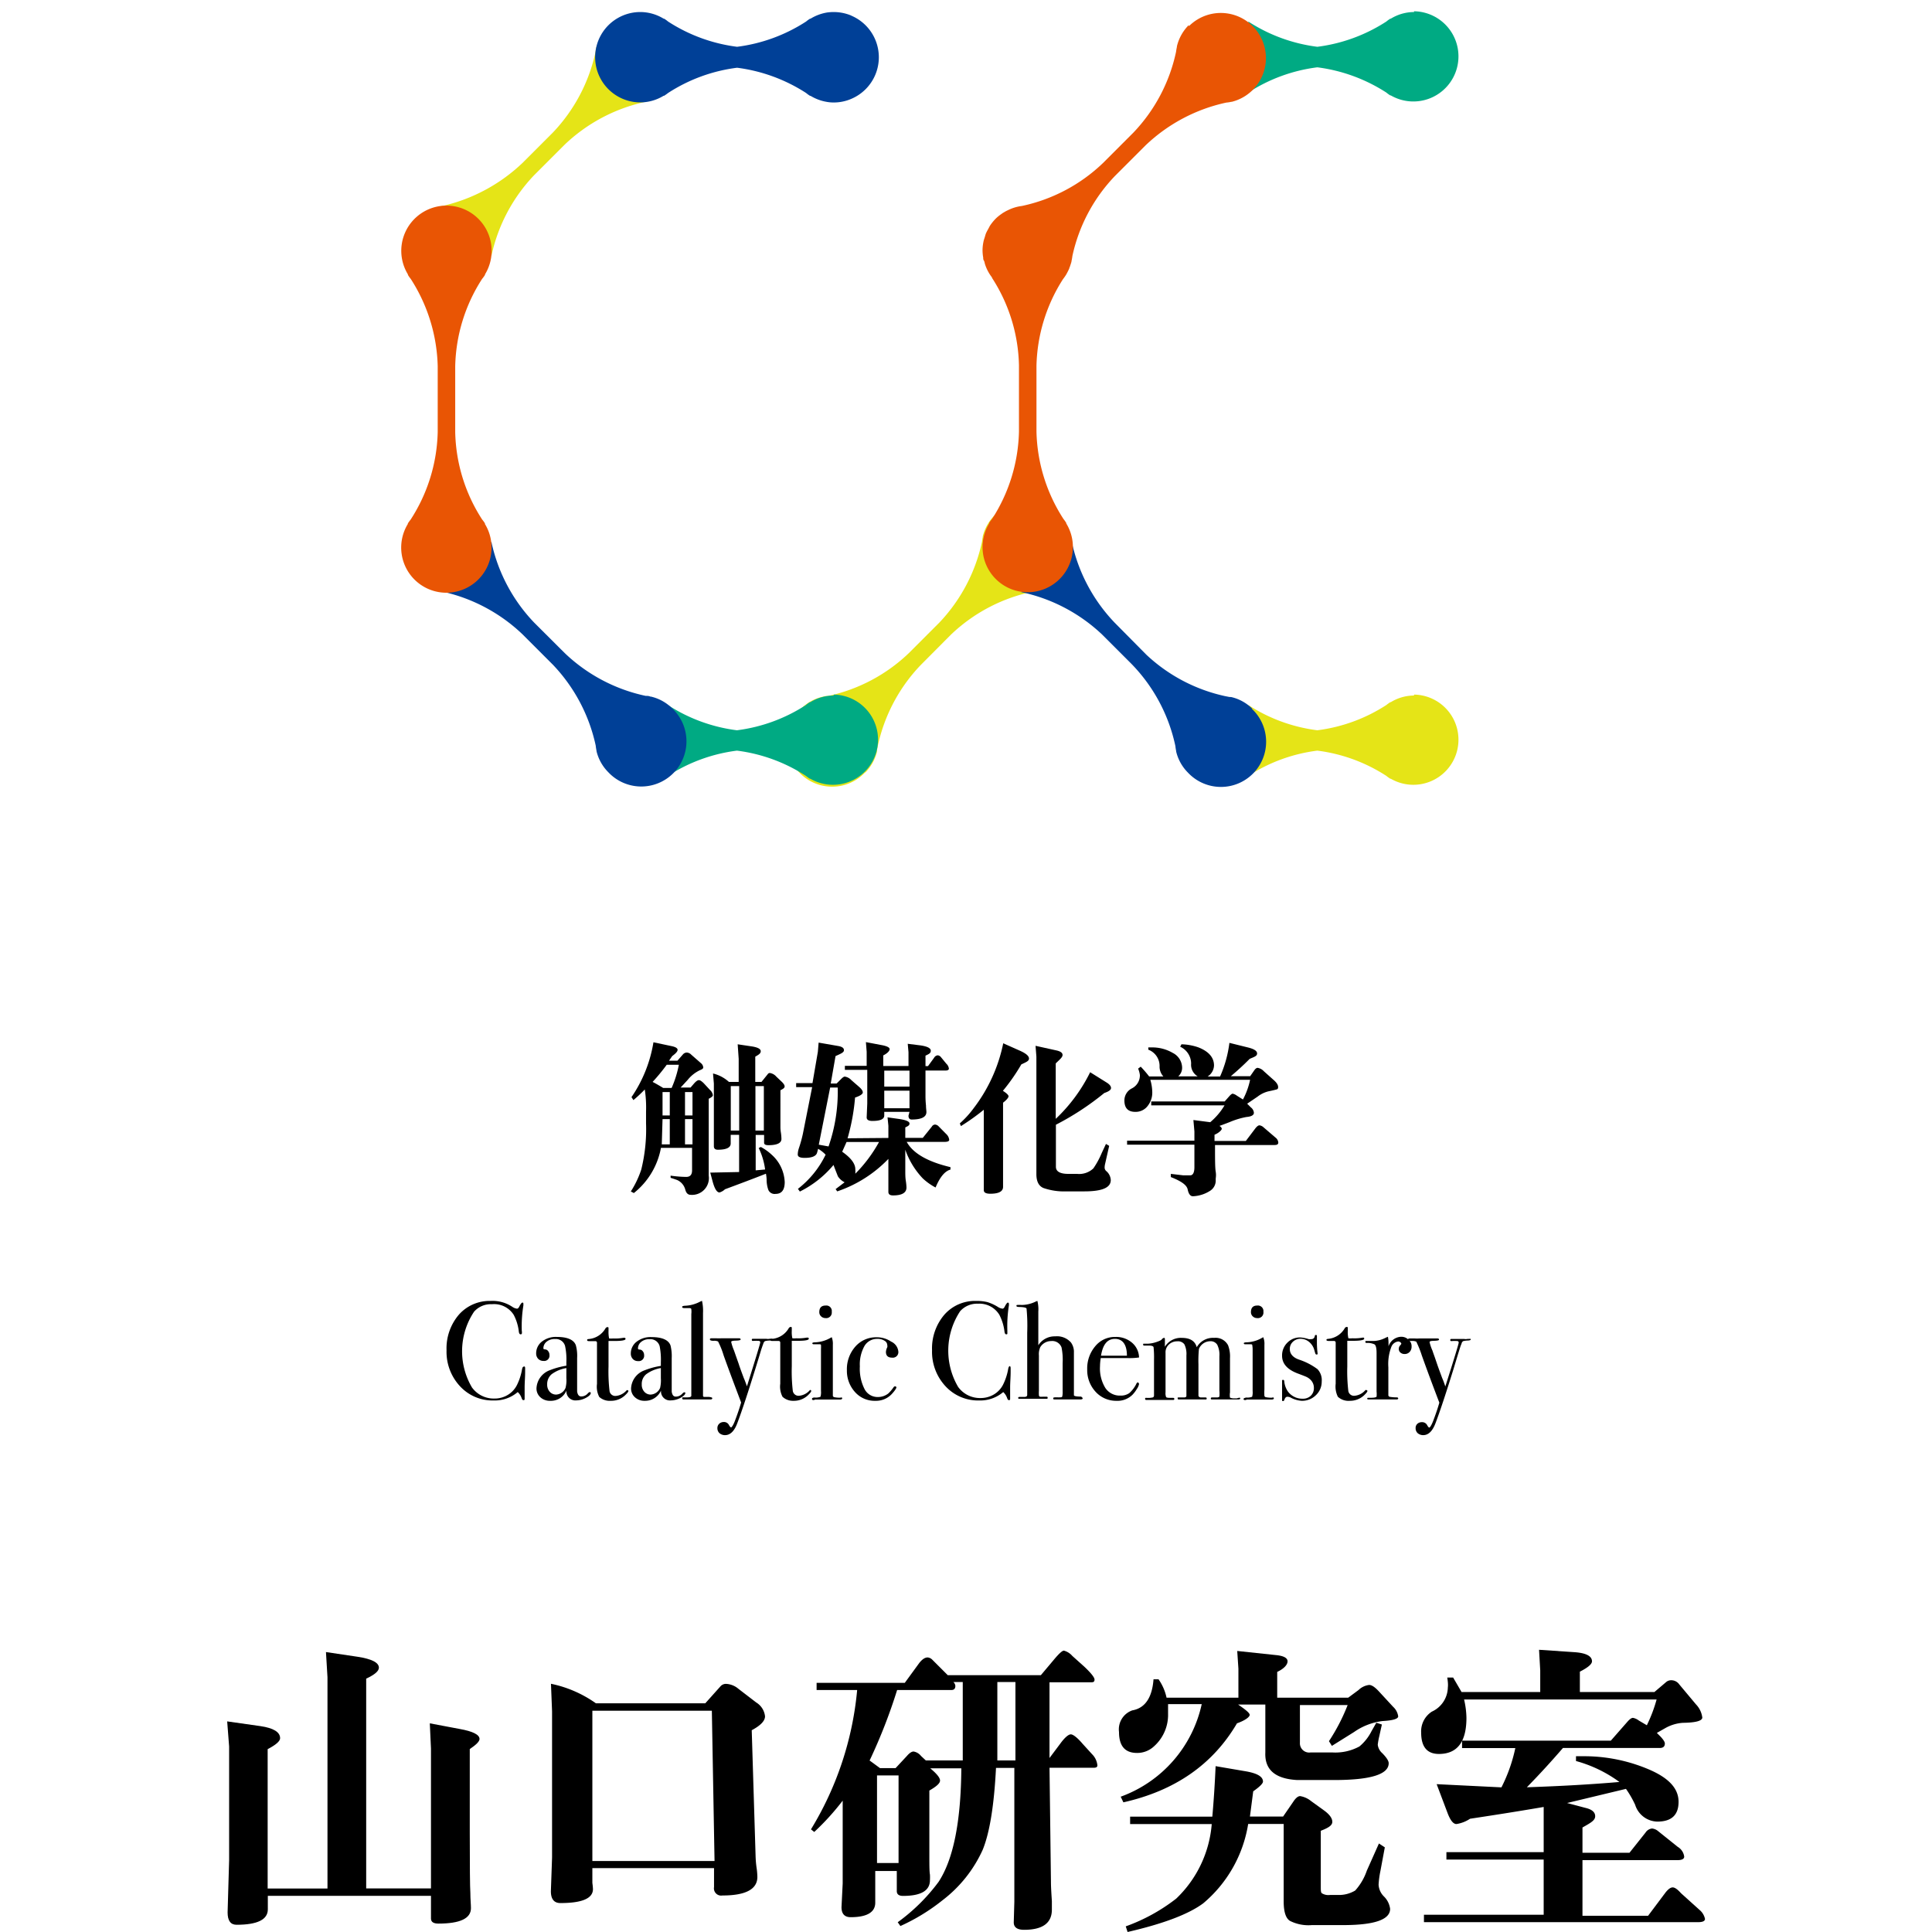 <?xml version="1.0" encoding="UTF-8"?> <svg xmlns="http://www.w3.org/2000/svg" viewBox="0 0 229.61 229.61"><defs><style>.cls-1{fill:#e5e417;}.cls-2{fill:#00aa83;}.cls-3{fill:#004097;}.cls-4{fill:#e95504;}.cls-5{fill:none;}</style></defs><title>img_logo_lab_yamaguchi</title><g id="レイヤー_2" data-name="レイヤー 2"><g id="レイヤー_1-2" data-name="レイヤー 1"><path class="cls-1" d="M102.83,91.82a5.29,5.29,0,0,0,1.4-2.51l0-.07c0-.18.06-.37.09-.57a19.91,19.91,0,0,1,5.09-9.62L113,75.44a19.93,19.93,0,0,1,9.63-5.1,5.62,5.62,0,0,0,.57-.09l.07,0a5.37,5.37,0,1,0-6.48-6.48l0,.07a5.62,5.62,0,0,0-.09.57A20,20,0,0,1,111.63,74L108,77.63a19.91,19.91,0,0,1-9.62,5.09c-.19,0-.39,0-.58.09l-.06,0a5.19,5.19,0,0,0-2.51,1.39,5.37,5.37,0,1,0,7.59,7.59Z"></path><path class="cls-2" d="M168.05,1.43a5.32,5.32,0,0,0-2.76.79l-.06,0a4,4,0,0,0-.47.34,19.57,19.57,0,0,1-8.2,3,19.51,19.51,0,0,1-8.2-3V11a19.48,19.48,0,0,1,8.2-3,19.71,19.71,0,0,1,8.2,3,4,4,0,0,0,.47.34l.06,0a5.36,5.36,0,1,0,2.76-10Z"></path><path class="cls-2" d="M99.08,82.66a5.33,5.33,0,0,0-2.77.79l-.06,0a4,4,0,0,0-.47.34,19.57,19.57,0,0,1-8.2,3,19.57,19.57,0,0,1-8.2-3v8.42a19.54,19.54,0,0,1,8.2-3,19.54,19.54,0,0,1,8.2,3,5.66,5.66,0,0,0,.47.34l.06,0a5.36,5.36,0,1,0,2.77-10Z"></path><path class="cls-1" d="M58.4,30.43a19.93,19.93,0,0,1,5.08-9.61l3.63-3.63a20,20,0,0,1,9.62-5.09L70.87,5.58a5.62,5.62,0,0,0-.09.57,19.93,19.93,0,0,1-5.1,9.63l-3.61,3.61a20.41,20.41,0,0,1-9.71,5.14Z"></path><path class="cls-3" d="M101.17,1.85a5.42,5.42,0,0,0-2.09-.42,6,6,0,0,0-.75.05,5.46,5.46,0,0,0-2,.74l-.06,0a4,4,0,0,0-.47.34,19.57,19.57,0,0,1-8.2,3,19.57,19.57,0,0,1-8.2-3,4,4,0,0,0-.47-.34l-.06,0a5.33,5.33,0,0,0-2.77-.79h0a5.37,5.37,0,0,0,0,10.74h0a5.33,5.33,0,0,0,2.77-.79l.06,0a5.59,5.59,0,0,0,.47-.33,19.54,19.54,0,0,1,8.2-3,19.71,19.71,0,0,1,8.2,3,4,4,0,0,0,.47.34l.06,0a5.44,5.44,0,0,0,2,.73,4.56,4.56,0,0,0,.75.06,5.24,5.24,0,0,0,2.09-.43,5.37,5.37,0,0,0,0-9.89Z"></path><path class="cls-1" d="M168.05,82.66a5.32,5.32,0,0,0-2.76.79l-.06,0a5.66,5.66,0,0,0-.47.34,19.57,19.57,0,0,1-8.2,3,19.51,19.51,0,0,1-8.2-3v8.42a19.48,19.48,0,0,1,8.2-3,19.54,19.54,0,0,1,8.2,3,5.66,5.66,0,0,0,.47.34l.06,0a5.36,5.36,0,1,0,2.76-10Z"></path><path class="cls-3" d="M148.83,84.23a5.19,5.19,0,0,0-2.51-1.39l-.07,0c-.18,0-.38-.06-.57-.09a19.82,19.82,0,0,1-9.44-4.94L132.47,74a19.93,19.93,0,0,1-5.1-9.63l-6,6A20,20,0,0,1,131,75.43l3.45,3.45a19.86,19.86,0,0,1,5.24,9.79,5.4,5.4,0,0,0,.09.58l0,.06a5.29,5.29,0,0,0,1.4,2.51,5.37,5.37,0,1,0,7.59-7.59Z"></path><path class="cls-3" d="M58.4,64.39A19.88,19.88,0,0,0,63.49,74l3.62,3.61a19.91,19.91,0,0,0,9.62,5.09c.19,0,.38,0,.57.09l.07,0a5.23,5.23,0,0,1,2.51,1.39,5.37,5.37,0,1,1-7.59,7.59,5.29,5.29,0,0,1-1.4-2.51l0-.06a5.4,5.4,0,0,1-.09-.58,20,20,0,0,0-5.09-9.62l-3.62-3.62a20,20,0,0,0-9.62-5.09Z"></path><path class="cls-4" d="M141.26,3a5.32,5.32,0,0,0-1.39,2.51l0,.07a5.67,5.67,0,0,0-.1.57,19.88,19.88,0,0,1-5.09,9.63l-3.61,3.61a19.88,19.88,0,0,1-9.63,5.09h0a5.12,5.12,0,0,0-1.69.52,3.23,3.23,0,0,0-.41.22,2,2,0,0,0-.31.2,5.13,5.13,0,0,0-.69.56,5.85,5.85,0,0,0-.67.82c-.08.13-.15.28-.22.41a5.12,5.12,0,0,0-.27.52c-.07.17-.11.36-.17.54s-.1.3-.13.46a5.15,5.15,0,0,0-.11,1v0a5.26,5.26,0,0,0,.08.89c0,.12,0,.23.08.35s.09.31.14.45a5.11,5.11,0,0,0,.83,1.56l0,.05a19.85,19.85,0,0,1,3.2,10.4v7.84a19.93,19.93,0,0,1-3.2,10.41,4,4,0,0,0-.34.47l0,.06a5.37,5.37,0,1,0,9.16,0l0-.06a4,4,0,0,0-.33-.47,19.91,19.91,0,0,1-3.21-10.39V43.48a19.91,19.91,0,0,1,3.15-10.3,6.3,6.3,0,0,0,.37-.53s0,0,0,0l0,0c.1-.17.19-.35.28-.53l.1-.22c0-.08.06-.16.08-.23s.13-.38.18-.57v0a.09.09,0,0,0,0-.05,5.89,5.89,0,0,0,.11-.63,19.78,19.78,0,0,1,5.06-9.51l3.63-3.63a20,20,0,0,1,9.61-5.09,3.69,3.69,0,0,0,.58-.09l.06,0a5.36,5.36,0,1,0-5.08-9Z"></path><path class="cls-4" d="M57.64,62.21a4,4,0,0,0-.34-.47,19.84,19.84,0,0,1-3.2-10.39V43.54a19.88,19.88,0,0,1,3.2-10.4,4,4,0,0,0,.34-.47l0-.06a5.37,5.37,0,1,0-9.16,0l0,.06a4,4,0,0,0,.33.47,20,20,0,0,1,3.21,10.39v7.81a19.92,19.92,0,0,1-3.21,10.4,5.66,5.66,0,0,0-.34.47l0,.06a5.37,5.37,0,1,0,9.16,0Z"></path><path d="M75.05,130.39a16.11,16.11,0,0,0,2.61-6.52l2.17.46c.47.1.7.25.7.44s-.21.42-.64.74l-.38.55h1l.63-.72a.64.64,0,0,1,.48-.25.79.79,0,0,1,.53.25l1.14,1a.73.73,0,0,1,.29.53c0,.11-.13.22-.38.31a4.14,4.14,0,0,0-1.47,1.16l-.84.91h1.18l.44-.51c.22-.24.4-.37.55-.37s.33.13.58.37l.74.8a1,1,0,0,1,.34.62c0,.12-.16.26-.49.42v9.14A2,2,0,0,1,82.08,142c-.31,0-.52-.2-.63-.59a1.72,1.72,0,0,0-1-1.18c-.17-.06-.42-.15-.75-.25v-.26a14.18,14.18,0,0,0,1.85.15c.47,0,.7-.26.7-.78v-2.67H78.55a8.91,8.91,0,0,1-3.22,5.37l-.36-.19A11.35,11.35,0,0,0,76.21,139a19.89,19.89,0,0,0,.57-5.48v-1.41a14.28,14.28,0,0,0-.15-2.63,16.43,16.43,0,0,1-1.35,1.26Zm2.51-1.81c.43.22.85.47,1.26.72h1a12.76,12.76,0,0,0,.86-2.76H79.24A22.7,22.7,0,0,1,77.56,128.58ZM78.65,136h.95v-3h-.86Zm.09-3.43h.86v-2.78h-.86Zm2.67,0h.89v-2.78h-.89Zm0,3.43h.89v-3h-.89Zm3,3.36,3.43-.07v-4.42h-1v.36c0,.08,0,.23,0,.46v.21c0,.49-.51.74-1.53.74-.31,0-.47-.14-.47-.42l0-2v-5.44l-.1-1.2a4.34,4.34,0,0,1,1.89,1h1.16v-2.74l-.12-1.73,1.74.26c.64.11,1,.29,1,.56s-.22.4-.65.65v3h.74l.75-.93a.3.3,0,0,1,.24-.13,1.26,1.26,0,0,1,.77.43l.59.56c.26.24.4.44.4.61s-.17.29-.5.45V134a4.34,4.34,0,0,0,.06.63,5.72,5.72,0,0,1,.06.73c0,.49-.52.74-1.55.74-.34,0-.51-.09-.51-.29v-.93h-1v4.21l1.12-.1a8.23,8.23,0,0,0-.76-2.55l.25-.13a6.07,6.07,0,0,1,1.3.93,4.61,4.61,0,0,1,1.54,3.24c0,.94-.36,1.41-1.09,1.41a.81.81,0,0,1-.85-.46,3.61,3.61,0,0,1-.21-1.24,4.79,4.79,0,0,0-.08-.7c-1.65.65-3.28,1.26-4.87,1.85a1.58,1.58,0,0,1-.65.38c-.32,0-.6-.47-.84-1.39Zm2.44-5h1v-5.28h-1Zm2.93,0h1v-5.28h-1Z"></path><path d="M105.58,135.24v-1.45l-.1-1,1.26.18c.9.12,1.35.31,1.35.55s-.17.3-.5.47v1.24h2.08l1.07-1.33a.46.46,0,0,1,.4-.25.66.66,0,0,1,.43.23l.88.89a1.1,1.1,0,0,1,.36.69c0,.17-.19.25-.59.25h-4.46c.75,1.36,2.49,2.36,5.2,3V139q-1,.27-1.77,2.13a7,7,0,0,1-1.52-1.08,9.48,9.48,0,0,1-2.08-3.41v2.53c0,.37,0,.75.06,1.15a6.35,6.35,0,0,1,.08.81c0,.63-.54.94-1.6.94-.37,0-.55-.14-.55-.42v-3.92a15.15,15.15,0,0,1-6.08,3.86l-.19-.27,1.07-.81a2,2,0,0,1-.8-.71c-.32-.81-.49-1.26-.52-1.35a12.34,12.34,0,0,1-4,3.16l-.23-.32a11.35,11.35,0,0,0,3.29-4.06,4,4,0,0,0-.89-.7l-.12.45c-.11.42-.61.63-1.48.63-.55,0-.82-.13-.82-.4a2.56,2.56,0,0,1,.13-.74,15.22,15.22,0,0,0,.48-1.73l1.1-5.54h-1.9v-.48h1.94L97.2,125l.09-1.09,2.31.4c.47.08.7.24.7.5s-.32.4-1,.7l-.57,3.26h.7l.5-.5c.2-.21.36-.32.47-.32a1.31,1.31,0,0,1,.78.42l.92.8c.29.25.44.47.44.66s-.31.41-.92.61a24.74,24.74,0,0,1-.89,4.84Zm-8.27.8,1.16.21a19.84,19.84,0,0,0,1.09-7h-.9Zm2.78.84c1,.7,1.56,1.39,1.56,2.08a3.59,3.59,0,0,1,0,.53,16.79,16.79,0,0,0,2.82-3.77h-3.86Zm8-4.74h-3v.43c0,.44-.47.65-1.41.65-.45,0-.68-.14-.68-.42l.07-1.65v-4h-2.66v-.48H103V125l-.09-1.15,2,.38c.55.12.82.27.82.46s-.25.49-.76.74v1.26h3v-1.64l-.09-1,1.52.19c.81.12,1.22.33,1.22.63s-.21.39-.63.59v1.24h.3l.73-1a.56.56,0,0,1,.42-.28.55.55,0,0,1,.38.21l.64.78a.94.94,0,0,1,.31.59c0,.15-.14.23-.42.23h-2.36v3a10.39,10.39,0,0,0,.06,1.15c0,.33.05.59.05.78,0,.59-.58.89-1.75.89-.25,0-.38-.15-.38-.46Zm-3-3h3v-1.9h-3Zm0,2.57h3v-2.09h-3Z"></path><path d="M114.07,133.51a11.45,11.45,0,0,0,1.65-1.81,18.88,18.88,0,0,0,3.51-7.71l2,.89c.71.32,1.06.62,1.06.92s-.3.41-.91.7a22.87,22.87,0,0,1-2.19,3.14c.44.28.67.5.67.65s-.22.43-.65.76v10c0,.55-.51.82-1.52.82-.51,0-.77-.14-.77-.42v-9.56a26.26,26.26,0,0,1-2.72,1.94Zm9-9.22,2.49.55c.48.11.72.28.72.54s-.27.48-.81,1v6.59a19.37,19.37,0,0,0,4.09-5.54l2,1.25q.48.31.48.63c0,.22-.27.41-.8.59a32.68,32.68,0,0,1-5.75,3.77v5c0,.54.47.82,1.37.84H128a2.45,2.45,0,0,0,1.94-.65,9.85,9.85,0,0,0,1-1.84l.5-1.07.38.23-.48,2.13a1.86,1.86,0,0,0-.06.48.55.55,0,0,0,.21.4,1.49,1.49,0,0,1,.52,1.06c0,.89-1,1.34-3.15,1.34h-2.13a7.47,7.47,0,0,1-2.72-.4q-.83-.35-.84-1.62V125.57Z"></path><path d="M135.26,127l.31-.23a13.76,13.76,0,0,1,1,1.16h1.69a1.72,1.72,0,0,1-.45-1.18,2.06,2.06,0,0,0-1.34-2v-.27l.5,0a4.81,4.81,0,0,1,2.4.65,2,2,0,0,1,1.12,1.79,1.35,1.35,0,0,1-.46,1h2.31a1.6,1.6,0,0,1-.78-1.52,2.21,2.21,0,0,0-1.3-2l.15-.29a6.59,6.59,0,0,1,2,.36c1.25.49,1.87,1.21,1.87,2.16a1.62,1.62,0,0,1-.76,1.31H145a14.12,14.12,0,0,0,1.11-4l2.22.55c.72.18,1.07.41,1.07.71s-.29.39-.88.64c-.76.77-1.51,1.45-2.24,2.06h2.3l.48-.69c.14-.2.27-.3.4-.3a1.26,1.26,0,0,1,.74.4l1.12,1c.39.33.58.62.58.88s-.11.27-.31.32c0,0-.3.08-.84.19a3.41,3.41,0,0,0-1.29.63l-1.24.84.44.44a.89.89,0,0,1,.36.64c0,.28-.3.45-.89.5a9.53,9.53,0,0,0-2,.61l-1.2.45c.18.12.27.23.27.35s-.29.46-.86.7v.74h3.72l1.12-1.48c.2-.26.37-.38.5-.38a.9.9,0,0,1,.49.24l1.41,1.21a.82.82,0,0,1,.34.6c0,.2-.14.29-.44.29H144.4c0,1.62,0,2.68.08,3.16s0,.71,0,.95a1.44,1.44,0,0,1-.71,1.36,4.08,4.08,0,0,1-2,.62c-.3,0-.51-.27-.62-.81s-.8-1-2-1.47v-.38l1.44.17c.29,0,.59,0,.88,0s.48-.32.48-.95v-2.69h-8v-.48h8v-1.1l-.12-1.35,2,.26a7.91,7.91,0,0,0,1.7-2h-8.71v-.47h8.73l.61-.69c.15-.15.26-.23.34-.23a1.27,1.27,0,0,1,.49.23l.73.46a8.87,8.87,0,0,0,.85-2.34H136.71a5.41,5.41,0,0,1,.23,1.41,2.51,2.51,0,0,1-.48,1.61,1.79,1.79,0,0,1-1.54.79c-.86,0-1.29-.45-1.29-1.36a1.6,1.6,0,0,1,.91-1.44,1.73,1.73,0,0,0,.93-1.58A2.77,2.77,0,0,0,135.26,127Z"></path><path d="M62.41,162.6s0,.13,0,.45c0,.64-.06,1.25-.06,1.85,0,.06,0,.2,0,.4s0,.45,0,.73v.15c0,.15,0,.22-.13.22s-.16-.08-.23-.25a1.72,1.72,0,0,0-.46-.71,4.2,4.2,0,0,1-2.86,1,5.26,5.26,0,0,1-4-1.69,6,6,0,0,1-1.6-4.27,6.16,6.16,0,0,1,1.46-4.23,4.86,4.86,0,0,1,3.78-1.64,4.22,4.22,0,0,1,2.59.71,1.25,1.25,0,0,0,.54.21c.1,0,.19-.08.28-.26s.26-.46.35-.46.13,0,.13.13a1.34,1.34,0,0,1,0,.22,15.5,15.5,0,0,0-.19,3,.86.86,0,0,1,0,.37.22.22,0,0,1-.14.05c-.11,0-.18-.11-.21-.32a5.59,5.59,0,0,0-.61-2A2.77,2.77,0,0,0,58.45,155a2.65,2.65,0,0,0-2.11.89,8.47,8.47,0,0,0-.25,9,3.19,3.19,0,0,0,2.67,1.32,3,3,0,0,0,1.57-.42,2.87,2.87,0,0,0,1.09-1.15,6.79,6.79,0,0,0,.61-1.83q.06-.39.21-.39C62.35,162.36,62.41,162.44,62.41,162.6Z"></path><path d="M70.21,165.54c0,.19-.19.38-.58.59a2.45,2.45,0,0,1-1.13.3,1.07,1.07,0,0,1-1.18-1.17,2,2,0,0,1-1.93,1.22,1.66,1.66,0,0,1-1.17-.42,1.39,1.39,0,0,1-.46-1.08,2.41,2.41,0,0,1,1.62-2.15,9,9,0,0,1,1.93-.52v-.42a7.65,7.65,0,0,0-.15-1.91,1.13,1.13,0,0,0-1.19-.84,1.46,1.46,0,0,0-1,.31,1,1,0,0,0-.39.79c0,.09.07.13.2.13a.46.46,0,0,1,.36.2.69.69,0,0,1,.16.45.63.63,0,0,1-.71.72.85.85,0,0,1-.63-.25.92.92,0,0,1-.24-.65,1.76,1.76,0,0,1,.61-1.34,2.69,2.69,0,0,1,1.88-.61c1.21,0,2,.33,2.23,1a4.81,4.81,0,0,1,.15,1.5v3.09c0,.5,0,.8,0,.89.06.4.22.59.48.59a1,1,0,0,0,.76-.33c.11-.12.19-.18.25-.18S70.21,165.47,70.21,165.54Zm-2.9-1.75v-1.2a4.07,4.07,0,0,0-1.75.73,1.53,1.53,0,0,0-.53,1.21,1.24,1.24,0,0,0,.3.87,1,1,0,0,0,.76.34,1.28,1.28,0,0,0,1.12-.79A3.55,3.55,0,0,0,67.31,163.79Z"></path><path d="M74.68,165.31c0,.1-.13.27-.41.53a2.4,2.4,0,0,1-1.68.64,1.85,1.85,0,0,1-1.37-.46,2.61,2.61,0,0,1-.27-1.55v-4.9a.18.18,0,0,0-.18-.18h-.62c-.25,0-.37,0-.37-.12s.06-.12.18-.13a2.54,2.54,0,0,0,2-1.27.3.3,0,0,1,.25-.15.1.1,0,0,1,.11.11v.35a3.75,3.75,0,0,0,.07.89,2.77,2.77,0,0,0,.49,0,5.3,5.3,0,0,0,1.21-.08h.11a.12.12,0,0,1,.14.14c0,.16-.45.24-1.34.24h-.68v3.05a20,20,0,0,0,.12,2.89.69.69,0,0,0,.76.59,1.92,1.92,0,0,0,1.22-.61.17.17,0,0,1,.15-.08C74.64,165.23,74.68,165.25,74.68,165.31Z"></path><path d="M81.45,165.54c0,.19-.2.38-.58.59a2.48,2.48,0,0,1-1.13.3,1.07,1.07,0,0,1-1.18-1.17,2.06,2.06,0,0,1-1.94,1.22,1.64,1.64,0,0,1-1.16-.42A1.39,1.39,0,0,1,75,165a2.41,2.41,0,0,1,1.62-2.15,9,9,0,0,1,1.92-.52v-.42A8.37,8.37,0,0,0,78.4,160a1.13,1.13,0,0,0-1.19-.84,1.48,1.48,0,0,0-1,.31,1,1,0,0,0-.39.79c0,.09.07.13.21.13a.48.48,0,0,1,.36.2.69.69,0,0,1,.16.45.64.64,0,0,1-.72.72.81.81,0,0,1-.62-.25.92.92,0,0,1-.24-.65,1.76,1.76,0,0,1,.61-1.34,2.68,2.68,0,0,1,1.88-.61c1.21,0,2,.33,2.23,1a5.26,5.26,0,0,1,.14,1.5v3.09c0,.5,0,.8,0,.89.06.4.21.59.48.59a1,1,0,0,0,.76-.33c.11-.12.19-.18.25-.18S81.45,165.47,81.45,165.54Zm-2.91-1.75v-1.2a4.08,4.08,0,0,0-1.74.73,1.49,1.49,0,0,0-.53,1.21,1.24,1.24,0,0,0,.3.87,1,1,0,0,0,.75.34,1.29,1.29,0,0,0,1.13-.79A4,4,0,0,0,78.54,163.79Z"></path><path d="M84.65,166.17c0,.1-.07.15-.22.15h-.19l-.88,0h-.51l-1.32,0h-.2c-.16,0-.25,0-.25-.14s.07-.11.19-.11h.43c.3,0,.46-.07.46-.2s0-.5,0-1.29v-8.4a2.63,2.63,0,0,0,0-.59c0-.09-.12-.13-.26-.13h-.6c-.15,0-.23-.05-.23-.14s.14-.13.41-.14a4.18,4.18,0,0,0,1.47-.36l.35-.17.13-.05a5.43,5.43,0,0,1,.12,1.45v9.26c0,.33,0,.52,0,.58a.15.15,0,0,0,.12.13l.61,0C84.52,166.05,84.65,166.09,84.65,166.17Z"></path><path d="M91.81,159.19c0,.08-.13.12-.4.13a2.17,2.17,0,0,0-.5.07.53.53,0,0,0-.19.29l-.11.3-.14.41c-.15.51-.38,1.26-.69,2.26-.87,2.8-1.59,5-2.16,6.5-.35.94-.84,1.41-1.45,1.41a1,1,0,0,1-.66-.23.79.79,0,0,1-.25-.6.69.69,0,0,1,.2-.51A.77.77,0,0,1,86,169a.66.66,0,0,1,.64.37c.1.18.19.27.25.27s.26-.26.46-.8c.31-.81.55-1.53.73-2.16-.81-2.14-1.51-4-2.08-5.6a9.55,9.55,0,0,0-.66-1.65,1.08,1.08,0,0,0-.54-.08c-.29,0-.43-.06-.43-.17s.07-.13.21-.13l.56,0a5.22,5.22,0,0,0,.58,0H86l1,0,.84,0c.12,0,.18.05.18.14s-.21.13-.61.14-.51.07-.51.16a5.68,5.68,0,0,0,.33,1l.28.8.29.82c.07.24.27.79.59,1.65.12.27.24.59.38,1q1.57-5,1.58-5.21a.18.18,0,0,0-.12-.19,4.65,4.65,0,0,0-.71,0c-.11,0-.17,0-.17-.13s.07-.12.2-.12l.13,0c.38,0,.69,0,.93,0h.46a1.09,1.09,0,0,0,.39,0,.69.69,0,0,1,.22,0Q91.81,159.07,91.81,159.19Z"></path><path d="M96.41,165.31c0,.1-.14.27-.41.53a2.4,2.4,0,0,1-1.68.64A1.83,1.83,0,0,1,93,166a2.61,2.61,0,0,1-.27-1.55v-4.9a.18.18,0,0,0-.18-.18h-.62c-.25,0-.37,0-.37-.12s.06-.12.18-.13a2.54,2.54,0,0,0,2-1.27.3.3,0,0,1,.25-.15.1.1,0,0,1,.11.11v.35a3.26,3.26,0,0,0,.07.89,2.77,2.77,0,0,0,.49,0,5.3,5.3,0,0,0,1.21-.08h.11a.12.12,0,0,1,.14.14c0,.16-.45.24-1.34.24h-.68v3.05a20,20,0,0,0,.12,2.89.69.69,0,0,0,.76.59,1.92,1.92,0,0,0,1.22-.61.17.17,0,0,1,.15-.08C96.37,165.23,96.41,165.25,96.41,165.31Z"></path><path d="M100.09,166.18c0,.1-.09.15-.28.15l-.39,0-.83,0H96.87a.31.31,0,0,1-.19.06q-.18,0-.18-.12c0-.12.11-.18.32-.18a1.55,1.55,0,0,0,.69-.09,1.86,1.86,0,0,0,.06-.68v-5a4,4,0,0,0,0-.49c0-.05-.09-.07-.21-.07h-.64q-.18,0-.18-.12c0-.06.09-.1.27-.11a3.9,3.9,0,0,0,1.87-.52l.17-.09a2.23,2.23,0,0,1,.13.9v5.3c0,.44,0,.7,0,.78a.24.24,0,0,0,.17.15,3.36,3.36,0,0,0,.73.06C100,166.05,100.09,166.09,100.09,166.18ZM98.85,155.9a.66.66,0,0,1-.74.75.74.74,0,0,1-.53-.21.67.67,0,0,1-.21-.5c0-.52.25-.78.74-.78A.65.65,0,0,1,98.85,155.9Z"></path><path d="M106.76,160.59a.66.66,0,0,1-.74.76c-.49,0-.73-.23-.73-.69a1.43,1.43,0,0,1,.16-.55.48.48,0,0,0,0-.23.62.62,0,0,0-.33-.54,1.51,1.51,0,0,0-.85-.22,1.73,1.73,0,0,0-1.54.86,4.51,4.51,0,0,0-.54,2.41,5.32,5.32,0,0,0,.56,2.7,1.74,1.74,0,0,0,1.58.94,2,2,0,0,0,1.24-.42,4.46,4.46,0,0,0,.64-.76.25.25,0,0,1,.15-.09c.11,0,.17.05.17.14s-.2.41-.58.81a2.55,2.55,0,0,1-1.9.77,3.11,3.11,0,0,1-2.4-1,3.75,3.75,0,0,1-1-2.62,4.06,4.06,0,0,1,1-2.82,3.26,3.26,0,0,1,2.52-1.11,3,3,0,0,1,1.73.51A1.45,1.45,0,0,1,106.76,160.59Z"></path><path d="M120.11,162.6s0,.13,0,.45c0,.64-.06,1.25-.06,1.85,0,.06,0,.2,0,.4s0,.45,0,.73v.15c0,.15,0,.22-.13.22s-.16-.08-.23-.25a1.72,1.72,0,0,0-.46-.71,4.21,4.21,0,0,1-2.86,1,5.26,5.26,0,0,1-4-1.69,6,6,0,0,1-1.6-4.27,6.16,6.16,0,0,1,1.46-4.23,4.84,4.84,0,0,1,3.77-1.64,5.42,5.42,0,0,1,1.35.14,5.34,5.34,0,0,1,1.24.57,1.32,1.32,0,0,0,.55.21c.1,0,.19-.08.28-.26s.26-.46.35-.46a.12.12,0,0,1,.13.13.85.85,0,0,1,0,.22,15.77,15.77,0,0,0-.18,3c0,.21,0,.33,0,.37a.17.17,0,0,1-.13.05c-.11,0-.18-.11-.21-.32a5.81,5.81,0,0,0-.61-2,2.77,2.77,0,0,0-2.54-1.32,2.68,2.68,0,0,0-2.12.89,8.5,8.5,0,0,0-.24,9,3.19,3.19,0,0,0,2.67,1.32,3.05,3.05,0,0,0,1.57-.42,2.87,2.87,0,0,0,1.09-1.15,6.79,6.79,0,0,0,.61-1.83q.06-.39.21-.39C120.05,162.36,120.11,162.44,120.11,162.6Z"></path><path d="M128.67,166.18c0,.09-.09.14-.28.14h-3c-.15,0-.22,0-.22-.14s.21-.11.63-.11c.25,0,.4,0,.44-.09a2.15,2.15,0,0,0,.05-.62V162a7.41,7.41,0,0,0-.13-1.86,1.17,1.17,0,0,0-1.24-.76,1.51,1.51,0,0,0-1.28.71,2,2,0,0,0-.17,1v4.2a3.93,3.93,0,0,0,0,.51c0,.11.05.17.13.19s.31,0,.71,0c.13,0,.2,0,.2.13s-.06.12-.17.12h-1.47c-.91,0-1.41,0-1.51,0h-.17c-.12,0-.18,0-.18-.1s.06-.12.18-.12h.25l.25,0c.25,0,.38-.06.39-.23v-7.42a21.4,21.4,0,0,0-.08-2.86q-.1-.16-.81-.18-.39,0-.39-.12c0-.07,0-.11.08-.12a4.76,4.76,0,0,1,.56,0,3.86,3.86,0,0,0,1.62-.39,1.2,1.2,0,0,1,.23-.09,4.08,4.08,0,0,1,.11,1.27v4a2.29,2.29,0,0,1,2-1.06,2.21,2.21,0,0,1,1.88.73,1.9,1.9,0,0,1,.35,1c0,.15,0,.52,0,1.1v4.16c0,.11.3.17.86.17C128.62,166.09,128.67,166.13,128.67,166.18Z"></path><path d="M135.37,164.48a1.5,1.5,0,0,1-.26.59,3.65,3.65,0,0,1-.52.69,2.52,2.52,0,0,1-1.89.72,3.28,3.28,0,0,1-2.49-1.07,3.79,3.79,0,0,1-1-2.66,4.07,4.07,0,0,1,.95-2.75,3,3,0,0,1,2.37-1.11,2.9,2.9,0,0,1,2,.68,2.37,2.37,0,0,1,.84,1.76,7.89,7.89,0,0,1-1.4.07h-1.15l-2,0a6.24,6.24,0,0,0-.09,1,4.42,4.42,0,0,0,.64,2.56,2.06,2.06,0,0,0,1.79.9,1.73,1.73,0,0,0,1.06-.3,3.62,3.62,0,0,0,.85-1.14.21.21,0,0,1,.19-.13C135.32,164.37,135.37,164.41,135.37,164.48Zm-1.44-3.36c0-1.32-.51-2-1.42-2s-1.44.66-1.66,2Z"></path><path d="M147.4,166.19c0,.09-.1.13-.28.13h-3c-.15,0-.22,0-.22-.11s.06-.13.18-.13h.55c.16,0,.26-.05.29-.11a3.71,3.71,0,0,0,0-.7v-4.1a2.66,2.66,0,0,0-.26-1.36.93.93,0,0,0-.86-.41,1.46,1.46,0,0,0-1.31.91,14,14,0,0,0-.06,1.83v3.12c0,.36,0,.57,0,.63s.13.19.29.19h.48c.14,0,.21,0,.21.13s-.09.11-.25.11h-3c-.13,0-.2,0-.2-.14s0-.08.1-.1h.66c.18,0,.27-.07.28-.17l0-.23v-4.59a2.61,2.61,0,0,0-.24-1.32.93.93,0,0,0-.84-.36,1.41,1.41,0,0,0-1,.38,1.25,1.25,0,0,0-.4,1v4.67a1.25,1.25,0,0,0,.07.58q.07.09.48.09h.31c.12,0,.18,0,.18.13s-.08.12-.22.12h-.16c-.27,0-.68,0-1.24,0h-1.62c-.15,0-.23,0-.23-.14s.07-.11.21-.11a2.3,2.3,0,0,0,.73-.06.25.25,0,0,0,.12-.21v-4.27a11.41,11.41,0,0,0-.05-1.45c0-.14-.2-.22-.48-.22h-.55c-.14,0-.21,0-.21-.11s0-.11.07-.12l.54,0a3.76,3.76,0,0,0,.95-.19c.38-.13.6-.23.65-.32s.21-.18.27-.18.09,0,.1.13,0,.4,0,.93a2.22,2.22,0,0,1,2-1.06c1,0,1.58.37,1.79,1.11a2.21,2.21,0,0,1,2.06-1.11,1.67,1.67,0,0,1,1.66.88,3.69,3.69,0,0,1,.23,1.53v4.07a1.85,1.85,0,0,0,0,.62,1.23,1.23,0,0,0,.52.09h.29C147.34,166.07,147.4,166.11,147.4,166.19Z"></path><path d="M151.39,166.18c0,.1-.09.15-.28.15l-.4,0-.82,0h-1.72a.32.32,0,0,1-.2.06q-.18,0-.18-.12t.33-.18a1.55,1.55,0,0,0,.69-.09,1.86,1.86,0,0,0,.06-.68v-5a3.22,3.22,0,0,0-.05-.49c0-.05-.08-.07-.2-.07H148q-.18,0-.18-.12c0-.06.09-.1.28-.11a3.9,3.9,0,0,0,1.87-.52l.16-.09a2,2,0,0,1,.14.9v5.3a6.12,6.12,0,0,0,0,.78.22.22,0,0,0,.17.15,3.36,3.36,0,0,0,.73.06C151.31,166.05,151.39,166.09,151.39,166.18Zm-1.24-10.28a.66.66,0,0,1-.74.75.74.74,0,0,1-.53-.21.67.67,0,0,1-.21-.5c0-.52.25-.78.74-.78A.66.66,0,0,1,150.15,155.9Z"></path><path d="M157.08,164.18a2.19,2.19,0,0,1-.69,1.63,2.32,2.32,0,0,1-1.67.67,3.16,3.16,0,0,1-1.36-.4A.89.89,0,0,0,153,166c-.15,0-.26.1-.34.31s-.1.2-.18.2-.11,0-.11-.13v-2.21c0-.12,0-.18.11-.18s.14.06.15.18a2.53,2.53,0,0,0,.43,1.2,2.13,2.13,0,0,0,1.77.86,1.32,1.32,0,0,0,.95-.35,1.23,1.23,0,0,0,.37-.92,1.33,1.33,0,0,0-.42-1,1.66,1.66,0,0,0-.42-.3c-.13-.07-.5-.21-1.11-.44-1.22-.47-1.83-1.16-1.83-2.09a2.1,2.1,0,0,1,.62-1.55,2.07,2.07,0,0,1,1.54-.63,4,4,0,0,1,1,.2,1.18,1.18,0,0,0,.29,0,.4.4,0,0,0,.43-.33c0-.11.08-.17.15-.17s.11.05.11.14v.79a10.57,10.57,0,0,0,.08,1.27v0c0,.09,0,.13-.13.13s-.15-.16-.25-.5a1.89,1.89,0,0,0-.63-1,1.59,1.59,0,0,0-1-.37,1.28,1.28,0,0,0-.92.35,1.13,1.13,0,0,0-.37.88c0,.55.37,1,1.11,1.25a7.64,7.64,0,0,1,2.18,1.13A1.89,1.89,0,0,1,157.08,164.18Z"></path><path d="M162.51,165.31c0,.1-.14.27-.41.53a2.44,2.44,0,0,1-1.69.64A1.86,1.86,0,0,1,159,166a2.73,2.73,0,0,1-.26-1.55v-4.9a.18.18,0,0,0-.18-.18H158q-.36,0-.36-.12c0-.08.06-.12.18-.13a2.54,2.54,0,0,0,2-1.27.29.29,0,0,1,.25-.15.1.1,0,0,1,.11.11v.35a3.26,3.26,0,0,0,.07.89,2.77,2.77,0,0,0,.49,0,5.3,5.3,0,0,0,1.21-.08H162c.09,0,.13,0,.13.14s-.44.24-1.33.24h-.68v3.05a20,20,0,0,0,.12,2.89.68.68,0,0,0,.76.59,1.92,1.92,0,0,0,1.22-.61.16.16,0,0,1,.14-.08C162.47,165.23,162.51,165.25,162.51,165.31Z"></path><path d="M167.76,160.05a.88.88,0,0,1-.23.62.79.79,0,0,1-.6.25.73.73,0,0,1-.49-.17.54.54,0,0,1-.2-.44.59.59,0,0,1,.15-.4c.1-.11.15-.18.15-.23s-.13-.25-.37-.25a1,1,0,0,0-.79.58,5.66,5.66,0,0,0-.38,2.49v3.26a.22.22,0,0,0,.14.24,4.33,4.33,0,0,0,.85.07c.12,0,.18.06.18.13s-.07.12-.21.12h-3.2c-.18,0-.27,0-.27-.1s.07-.1.22-.1h.23c.37,0,.59-.05.66-.13a3.1,3.1,0,0,0,0-.62v-4.56q0-.92-.27-1.05a2,2,0,0,0-.87-.16c-.13,0-.19,0-.19-.12s0-.11.16-.11h.12l.49,0,.22,0a3.3,3.3,0,0,0,1.35-.35l.21-.1.13-.05a4.33,4.33,0,0,1,.07.8v.33a1.64,1.64,0,0,1,1.49-1.13,1.21,1.21,0,0,1,.87.33A1,1,0,0,1,167.76,160.05Z"></path><path d="M174.79,159.19c0,.08-.14.12-.4.13a2.17,2.17,0,0,0-.5.07.44.44,0,0,0-.19.29l-.12.3-.13.41c-.16.51-.39,1.26-.69,2.26-.87,2.8-1.59,5-2.16,6.5-.36.94-.84,1.41-1.46,1.41a1,1,0,0,1-.65-.23.79.79,0,0,1-.25-.6.66.66,0,0,1,.2-.51.77.77,0,0,1,.54-.2.66.66,0,0,1,.64.37c.1.18.18.27.25.27s.25-.26.46-.8c.31-.81.55-1.53.73-2.16-.82-2.14-1.51-4-2.08-5.6a12.14,12.14,0,0,0-.66-1.65,1.13,1.13,0,0,0-.54-.08c-.29,0-.44-.06-.44-.17s.08-.13.22-.13l.56,0a4.94,4.94,0,0,0,.58,0H169l1,0,.84,0c.12,0,.18.05.18.14s-.2.13-.61.14-.51.07-.51.16a5.28,5.28,0,0,0,.34,1c.08.25.18.52.28.8l.28.82q.12.36.6,1.65c.12.27.24.59.37,1q1.59-5,1.59-5.21a.18.18,0,0,0-.13-.19,4.48,4.48,0,0,0-.7,0c-.11,0-.17,0-.17-.13s.07-.12.2-.12l.13,0c.37,0,.68,0,.92,0H174a1.17,1.17,0,0,0,.39,0,.69.69,0,0,1,.22,0Q174.79,159.07,174.79,159.19Z"></path><path d="M27,204.58l3.94.56c1.57.23,2.35.71,2.35,1.44,0,.35-.49.78-1.48,1.3v16.56h7.11v-25.1l-.18-3,3.76.56c1.69.26,2.53.69,2.53,1.3,0,.4-.5.83-1.51,1.3v24.93h7.7V207.81l-.14-3,3.55.67c1.57.28,2.36.68,2.36,1.19,0,.29-.39.68-1.16,1.2v9.77q0,6.3.07,7.32c0,.75.07,1.36.07,1.82q0,1.83-3.87,1.83c-.59,0-.88-.2-.88-.6v-2.7H31.83v1.61q0,1.83-3.72,1.83c-.71,0-1.06-.49-1.06-1.47l.18-6.19V207.56Z"></path><path d="M65.48,200.11a14.14,14.14,0,0,1,5.34,2.32h13l1.79-2a.87.87,0,0,1,.67-.31,2.44,2.44,0,0,1,1.48.59l2.11,1.62a2.2,2.2,0,0,1,1.05,1.65c0,.54-.53,1.09-1.58,1.65l.46,15a12.38,12.38,0,0,0,.14,1.51,8.54,8.54,0,0,1,.07.92c0,1.47-1.39,2.21-4.15,2.21a.86.86,0,0,1-1-1v-2.25H70.4v.7c0,.42,0,.77,0,1.06a7.11,7.11,0,0,1,.07.73c0,1.11-1.29,1.66-3.87,1.66-.75,0-1.13-.47-1.13-1.41l.14-4V203.38Zm4.92,21.06H84.92l-.32-17.86H70.4Z"></path><path d="M96.38,217.41a38.51,38.51,0,0,0,5.49-16.56H97.05V200h10.48l1.72-2.36c.35-.44.67-.66,1-.66a.89.89,0,0,1,.56.28l1.83,1.83H123.7l1.54-1.83c.61-.73,1-1.09,1.2-1.09a2,2,0,0,1,1,.63l1.45,1.3c.79.75,1.19,1.26,1.19,1.51s-.12.32-.35.32h-5v9l1.26-1.68c.54-.75,1-1.13,1.27-1.13s.77.38,1.41,1.13l1.12,1.23a2.15,2.15,0,0,1,.63,1.33c0,.19-.14.28-.42.28h-5.27l.17,13.5c0,.73.06,1.52.11,2.36,0,.38,0,.7,0,1q0,2.4-3.3,2.4c-.82,0-1.23-.3-1.23-.88l.07-2.46v-15.9h-2.18q-.34,6.69-1.58,9.73a15.64,15.64,0,0,1-4.78,6,23.41,23.41,0,0,1-5,3.06l-.32-.45a22.29,22.29,0,0,0,4.85-4.79q2.64-4,2.71-13.5h-3.69c.77.64,1.16,1.12,1.16,1.45s-.42.7-1.27,1.19v7.6c0,1.24,0,2,.07,2.39a6.31,6.31,0,0,1,0,.66c0,1.25-1.07,1.87-3.2,1.87-.49,0-.74-.19-.74-.57v-2.39h-2.56v3.77c0,1.14-1,1.72-2.92,1.72-.73,0-1.09-.4-1.09-1.2l.14-2.81V214a29.67,29.67,0,0,1-3.38,3.72Zm7-8.16,1.2.88h1.86l1.34-1.44c.3-.35.57-.53.8-.53a1.44,1.44,0,0,1,.88.53l.57.53h4.39V199.9h-1.12a.69.69,0,0,1,.24.46c0,.32-.15.49-.46.49h-6.46A64.43,64.43,0,0,1,103.34,209.25Zm.85,12.16h2.56V211h-2.56Zm14.3-12.19h2.15V199.9h-2.15Z"></path><path d="M137.09,199.58h.6a6,6,0,0,1,.95,2.18h8.54v-3.44l-.14-2.11,4.61.49c.91.09,1.37.34,1.37.74s-.41.87-1.23,1.26v3.06h8.44l1.23-.91a2.16,2.16,0,0,1,1.26-.6c.31,0,.69.26,1.16.77l1.69,1.83a1.89,1.89,0,0,1,.6,1.13c0,.3-.62.49-1.87.56a7.46,7.46,0,0,0-3.37,1.3l-2.64,1.65-.35-.56a22.73,22.73,0,0,0,2.22-4.29h-5.67v4.47a1.1,1.1,0,0,0,1.27,1.16h2.57a6,6,0,0,0,3.23-.71,5.66,5.66,0,0,0,1.44-1.82l.57-1,.66.21-.31,1.4a8.65,8.65,0,0,0-.18,1,1.57,1.57,0,0,0,.53,1c.51.52.77.92.77,1.2q0,2-6.5,2h-4.36c-2.63-.14-3.89-1.23-3.8-3.27v-5.7h-3.23c.91.63,1.37,1,1.37,1.23s-.51.65-1.51,1q-4.29,7.32-13.5,9.39l-.32-.67a15.14,15.14,0,0,0,9.63-11h-4c0,.45,0,.83,0,1.16a5,5,0,0,1-1.69,3.87,2.91,2.91,0,0,1-2,.77c-1.43,0-2.14-.83-2.14-2.49a2.39,2.39,0,0,1,1.58-2.57C136.11,203,136.93,201.72,137.09,199.58Zm-3.09,30-.21-.64a21.66,21.66,0,0,0,6-3.3,13.75,13.75,0,0,0,4.22-8.86h-9.7v-.88h9.77c.17-1.92.3-3.93.39-6l3.69.63c1.29.24,1.94.63,1.94,1.2,0,.23-.39.62-1.16,1.16l-.39,3h3.94l1.23-1.79c.28-.42.55-.64.8-.64a2.8,2.8,0,0,1,1.31.6l1.51,1.09c.68.49,1,.95,1,1.37s-.46.71-1.37,1.06v6.61c0,.49,0,.77.17.84a1.46,1.46,0,0,0,.92.18h1a3.74,3.74,0,0,0,2-.53,6.83,6.83,0,0,0,1.38-2.36l1.44-3.23.7.46-.53,2.84a11,11,0,0,0-.21,1.59,2.11,2.11,0,0,0,.63,1.4,2.51,2.51,0,0,1,.74,1.48q0,1.93-5.62,1.93h-3.69a4.87,4.87,0,0,1-2.57-.49c-.49-.28-.75-1-.77-2.21v-9.32h-4.22A15.5,15.5,0,0,1,143,226.2Q140.39,228.14,134,229.61Z"></path><path d="M172,199.37h.7l1,1.72h9.35v-2.56l-.14-2.46,4.14.28c1.43.09,2.15.46,2.15,1.09q0,.5-1.44,1.23v2.42h8.86l1.4-1.19a.91.91,0,0,1,.6-.21,1.16,1.16,0,0,1,.95.49l2,2.39a2.72,2.72,0,0,1,.74,1.55c0,.4-.78.61-2.32.63a4.92,4.92,0,0,0-2.08.63l-1,.57.42.42c.35.37.53.65.53.84,0,.35-.2.53-.6.53H185.75q-2.15,2.49-4.29,4.67,6.18-.21,11-.63a15.71,15.71,0,0,0-5.16-2.49v-.57h.94a19.59,19.59,0,0,1,7.84,1.62c2.28,1,3.41,2.23,3.41,3.8s-.84,2.35-2.53,2.35a2.83,2.83,0,0,1-2.63-2,12,12,0,0,0-1.09-1.89l-7,1.68,2.15.57c.79.18,1.19.51,1.19,1s-.5.77-1.51,1.34v3h5.59l1.9-2.39a1.06,1.06,0,0,1,.77-.49,1.32,1.32,0,0,1,.74.32l2.32,1.86a1.59,1.59,0,0,1,.77,1.16q0,.42-.81.42H188.07v6.61h7.8l2-2.67c.35-.47.66-.7.92-.7s.58.23,1,.7L202,227a1.89,1.89,0,0,1,.63,1.05q0,.39-.81.39H169.23v-.88h14.23V221H171.9v-.88h11.56v-5.37q-3.83.66-8.75,1.4a4,4,0,0,1-1.62.63c-.37,0-.72-.43-1.05-1.3l-1.3-3.44,7.7.38a18.93,18.93,0,0,0,1.65-4.67h-6.33v-.88h17.68l2-2.28c.26-.29.47-.43.63-.43a1.62,1.62,0,0,1,.7.32l.95.56a17.31,17.31,0,0,0,1.16-3.06H174a10.15,10.15,0,0,1,.28,2.18q0,4.29-3.27,4.29c-1.4,0-2.11-.84-2.11-2.53a2.78,2.78,0,0,1,1.27-2.5,3.23,3.23,0,0,0,1.9-2.88C172.11,200.25,172.08,199.86,172,199.37Z"></path><rect class="cls-5" width="229.61" height="229.61"></rect></g></g></svg> 